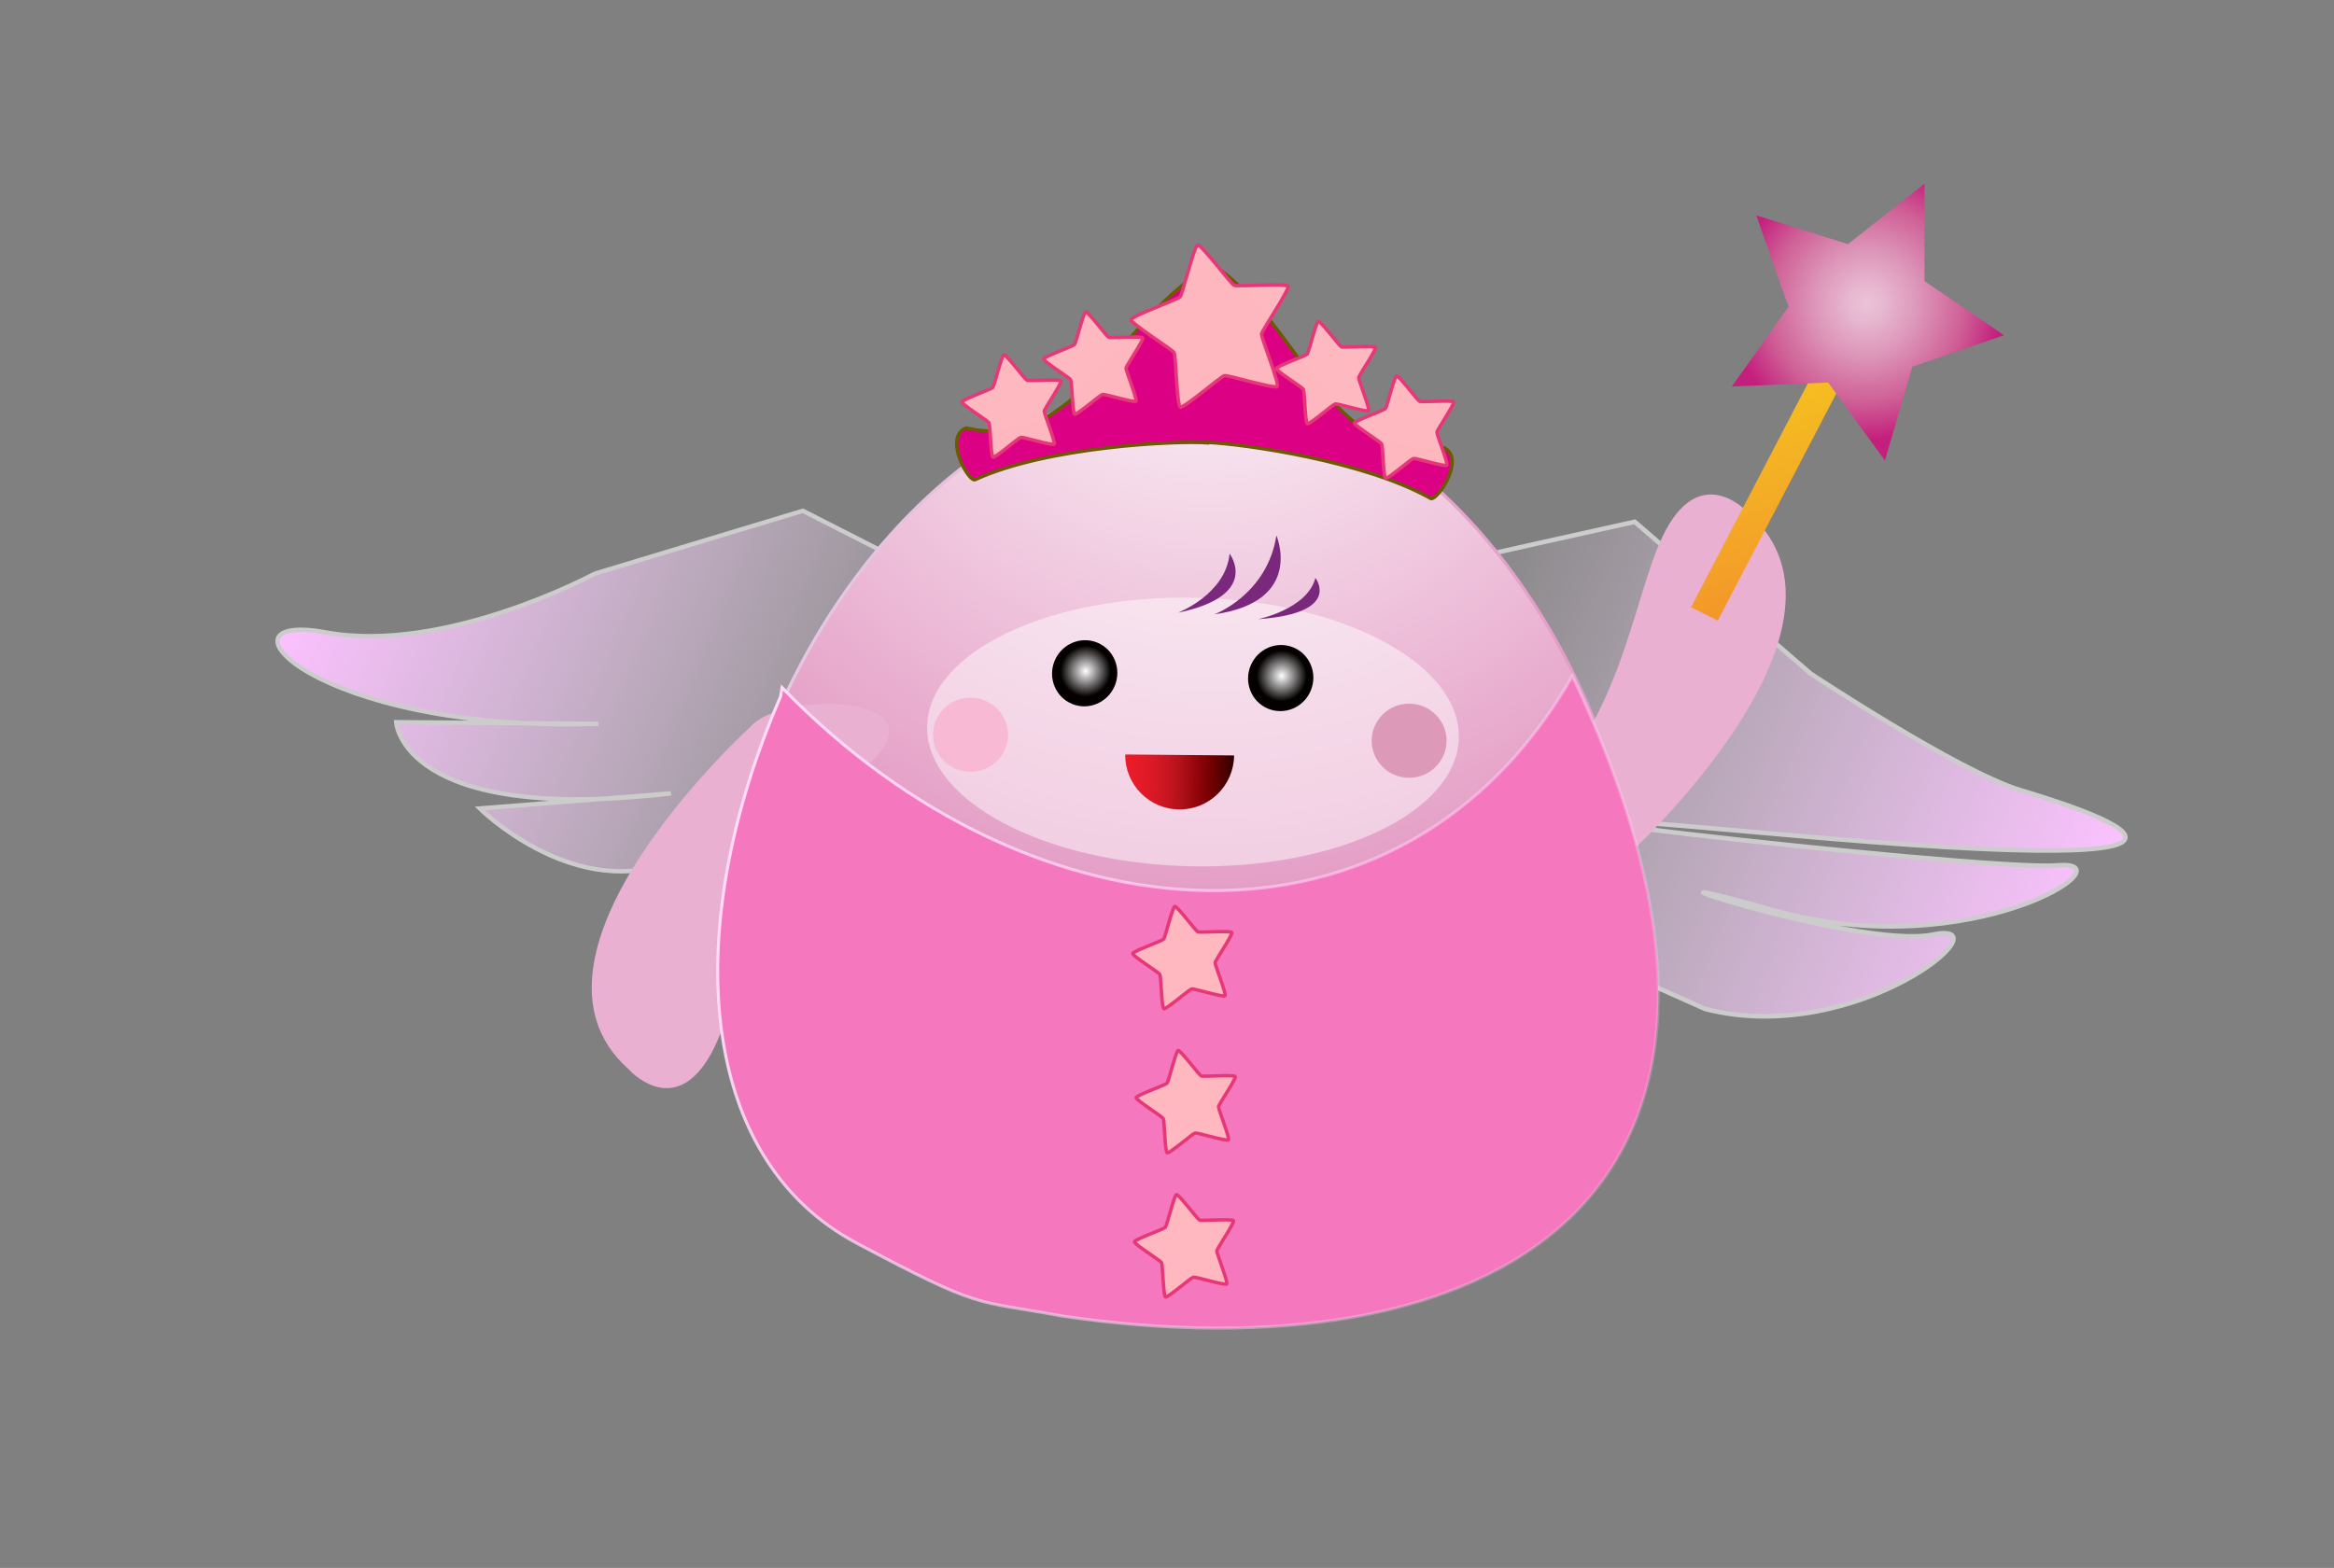 <?xml version="1.0" encoding="UTF-8"?>
<svg version="1.1" viewBox="0 0 744.09 500" xmlns="http://www.w3.org/2000/svg" xmlns:xlink="http://www.w3.org/1999/xlink">
<rect x="0" y="0" width="744.09" height="500" fill="#808080" stroke="none"/>
<defs>
<linearGradient id="j" x1="206.14" x2="296.95" y1="264.49" y2="264.49" gradientUnits="userSpaceOnUse">
<stop stop-color="#fff" offset="0"/>
<stop stop-color="#F5C51E" offset="0"/>
<stop stop-color="#F4AB26" offset=".588"/>
<stop stop-color="#F3962A" offset="1"/>
</linearGradient>
<radialGradient id="d" cx="39.878" cy="103.23" r="4.554" gradientTransform="matrix(7.568,0,0,7.707,64.581,-378.24)" gradientUnits="userSpaceOnUse">
<stop stop-color="#fff" offset="0"/>
<stop stop-color="#EBC3D9" offset="0"/>
<stop stop-color="#E7B7D0" offset=".133"/>
<stop stop-color="#DD96B9" offset=".385"/>
<stop stop-color="#CF5F96" offset=".726"/>
<stop stop-color="#C41F7D" offset="1"/>
</radialGradient>
<linearGradient id="i" x1="227.27" x2="587.93" y1="389.67" y2="425.23" gradientTransform="matrix(.94 .384 -.388 .926 180.92 358.29)" gradientUnits="userSpaceOnUse">
<stop stop-color="#ffdbf8" offset="0"/>
<stop stop-color="#ffd9f8" stop-opacity="0" offset="1"/>
</linearGradient>
<radialGradient id="c" cx="23.831" cy="109.83" r="1.055" gradientTransform="matrix(6.993 2.894 -2.947 7.122 565.62 -83.254)" gradientUnits="userSpaceOnUse">
<stop stop-color="#fff" offset="0"/>
<stop stop-color="#040000" offset="1"/>
</radialGradient>
<radialGradient id="b" cx="10.573" cy="115.08" r="1.055" gradientTransform="matrix(6.993 2.894 -2.947 7.122 611.31 -83.828)" gradientUnits="userSpaceOnUse">
<stop stop-color="#fff" offset="0"/>
<stop stop-color="#040000" offset="1"/>
</radialGradient>
<linearGradient id="h" x1="83.178" x2="91.291" y1="158.91" y2="158.91" gradientTransform="matrix(4.28 .04 -.04 4.28 8.945 118.24)" gradientUnits="userSpaceOnUse">
<stop stop-color="#ED1C2A" offset="0"/>
<stop stop-color="#E71B29" offset=".108"/>
<stop stop-color="#DC1926" offset=".234"/>
<stop stop-color="#CA1622" offset=".37"/>
<stop stop-color="#B1111A" offset=".513"/>
<stop stop-color="#92050B" offset=".661"/>
<stop stop-color="#6D0000" offset=".813"/>
<stop stop-color="#3D0000" offset=".966"/>
<stop stop-color="#230000" offset="1"/>
</linearGradient>
<radialGradient id="a" cx="101.67" cy="131.72" r="50.8" gradientTransform="matrix(4.279 .095 -.095 4.279 -37.345 57.462)" gradientUnits="userSpaceOnUse">
<stop stop-color="#fff" offset="0"/>
<stop stop-color="#E399C3" offset="1"/>
</radialGradient>
<linearGradient id="g" x1="210.56" x2="504.82" y1="224.8" y2="224.8" gradientTransform="matrix(1 .022 -.022 1 25.272 588.93)" gradientUnits="userSpaceOnUse">
<stop stop-color="#E4CCE3" offset="0"/>
<stop stop-color="#E399C3" offset="1"/>
</linearGradient>
<linearGradient id="f" x1="63.218" x2="282.78" y1="367.24" y2="367.24" gradientTransform="matrix(.924 .382 -.382 .924 183.5 359.43)" gradientUnits="userSpaceOnUse">
<stop stop-color="#fbc0ff" offset="0"/>
<stop stop-color="#fee9ff" stop-opacity="0" offset="1"/>
</linearGradient>
<linearGradient id="e" x1="394.13" x2="633.26" y1="270.41" y2="270.41" gradientTransform="matrix(.924 .382 -.382 .924 183.5 359.43)" gradientUnits="userSpaceOnUse">
<stop stop-color="#fee9ff" stop-opacity="0" offset="0"/>
<stop stop-color="#fbc1ff" offset="1"/>
</linearGradient>
</defs>
<g transform="translate(0 -552.36)">
<path d="m577.09 767.07s47.249 31.308 67.147 37.306c19.898 5.998 94.563 29.465-76.359 14.072-170.92-15.393 63.712 11.957 88.006 9.89 24.294-2.067-27.171 32.129-90.658 14.26-63.488-17.87 26.643 12.84 51.038 7.798s-24.105 36.141-72.643 23.721l-62.535-27.897-45.137-64.081s19.602-48.494 22.257-49.254c2.654-0.76 62.951-14.128 62.951-14.128l55.95 48.292z" fill="url(#e)" stroke="#ccc" stroke-width="1.459"/>
<path d="m189.65 735.28s-47.751 25.758-85.744 18.753c-37.993-7.005-4.666 31.963 86.847 29.149l-64.456-0.519s1.697 32.665 87.615 22.701l-60.961 4.81s28.29 28.164 59.241 17.726l76.01-41.193 38.437-35.423-70.684-36.036-66.31 20.036z" fill="url(#f)" stroke="#ccc" stroke-width="1.393"/>
<path d="m524.08 864.67c-1.967 88.423-68.238 105.62-149.48 103.81-81.234-1.807-146.68-21.933-144.71-110.36 1.967-88.427 70.008-185.15 151.24-183.34 81.238 1.807 144.91 101.46 142.94 189.89z" fill="url(#a)" stroke="url(#g)"/>
<ellipse transform="matrix(4.279 .095 -.095 4.279 -37.345 57.462)" cx="101.34" cy="167.96" rx="19.807" ry="10.005" d="m 121.146,167.963 c 0,5.526 -8.868,10.005 -19.807,10.005 -10.939,0 -19.807,-4.479 -19.807,-10.005 0,-5.526 8.868,-10.005 19.807,-10.005 10.939,0 19.807,4.479 19.807,10.005 z" fill="#fff" opacity=".48"/>
<path d="m375.92 810.48c9.579 0.102 17.426-7.613 17.515-17.214l-34.721-0.306c-0.093 9.579 7.613 17.443 17.205 17.52z" fill="url(#h)"/>
<path d="m321.34 786.77c-0.059 6.519-5.442 11.776-12.047 11.732-6.596-0.065-11.905-5.411-11.833-11.933 0.06-6.531 5.433-11.772 12.038-11.723 6.608 0.079 11.905 5.389 11.841 11.925z" fill="#f7b9d4"/>
<path d="m461.18 788.68c-0.064 6.531-5.446 11.771-12.042 11.715-6.6-0.057-11.888-5.397-11.846-11.908 0.068-6.54 5.447-11.797 12.051-11.744 6.591 0.091 11.884 5.41 11.837 11.938z" fill="#dd9ab8"/>
<g transform="matrix(4.279 .095 -.095 4.279 -37.345 57.462)" fill="#7a287c">
<path d="m102.74 159.16s3.896-1.547 4.486-5.972c0 0 2.239 4.863-4.486 5.972z"/>
<path d="m105.99 159.45s3.659-0.821 4.212-3.17c0 0 2.103 2.582-4.212 3.17z"/>
<path d="m100.02 159.1s3.524-1.438 3.75-4.485c1e-3 -1e-3 2.448 3.055-3.75 4.485z"/>
</g>
<path d="m518.68 825.32s79.749-72.475 39.067-109.05c0 0-13.85-15.929-25.59 3.202-11.74 19.131-13.517 65.019-47.129 90.609-33.622 25.59 23.18 27.422 33.652 15.242z" fill="#e9b0d1"/>
<path d="m239.27 784.1s-79.749 72.475-39.067 109.05c0 0 13.85 15.929 25.59-3.202 11.74-19.131 13.517-65.019 47.129-90.609 33.622-25.59-23.18-27.422-33.652-15.242z" fill="#e9b0d1"/>
<polygon transform="matrix(.286 .736 -.736 .286 688.79 443.84)" points="206.14 221.8 215.09 213.68 296.95 307.18 288.02 315.3" fill="url(#j)"/>
<polygon transform="matrix(1.118 .541 -.541 1.118 411.25 -15.688)" points="344.54 451.61 348.71 426.86 331.05 409.33 355.45 405.72 366.37 383.2 377.28 405.72 401.69 409.33 384.02 426.86 388.19 451.61 366.37 439.92" fill="url(#d)"/>
<path d="m355.4 771.03c-2.233 5.397-8.335 7.995-13.635 5.803-5.299-2.193-7.78-8.343-5.547-13.74s8.332-7.988 13.631-5.796c5.291 2.2 7.779 8.349 5.546 13.745z" fill="url(#b)"/>
<path d="m417.89 772.56c-2.233 5.397-8.332 7.988-13.632 5.795-5.299-2.193-7.783-8.336-5.55-13.733 2.233-5.396 8.332-7.987 13.63-5.795 5.304 2.195 7.783 8.339 5.55 13.736z" fill="url(#c)"/>
<path d="m249.33 771.63c80.37 82.893 197.96 90.969 251.95-3.71 80.436 169.92-29.062 223.74-162.48 204.15-28.888-5.315-25.535-1.907-65.756-23.315-50.613-26.94-56.513-99.533-24.217-174.22z" fill="#f578bf" stroke="url(#i)" stroke-width=".971px"/>
<path d="m386.12 636.38-0.026 0.611c-29.794 16.858-42.049 60.101-78.065 51.857-7.249 2.768 0.472 16.873 2.739 16.507 23.045-10.645 64.569-12.519 74.203-11.784l6e-3 -0.143c12.042 0.575 50.223 5.998 71.195 17.914 2.229 0.555 11.126-12.852 4.135-16.218-36.58 5.191-45.164-38.926-73.439-58.223l0.015-0.367c-0.099 0.054-0.192 0.117-0.29 0.172-0.159-0.107-0.311-0.221-0.471-0.326z" fill="#dc0085" stroke="#6b5a00" stroke-width="1.095"/>
<path d="m407.17 675.58c-0.807 0.906-15.641-3.669-16.816-3.419-1.175 0.25-12.979 10.501-14.074 10.001-1.095-0.5-1.382-16.276-1.978-17.336-0.596-1.06-13.807-9.301-13.676-10.516 0.131-1.215 14.786-6.389 15.594-7.295 0.807-0.906 4.446-16.249 5.621-16.5 1.176-0.25 10.52 12.327 11.615 12.827 1.095 0.5 16.554-0.742 17.15 0.318 0.596 1.06-8.284 14.008-8.415 15.223-0.131 1.215 5.786 15.791 4.978 16.696z" fill="#ffbac0" fill-opacity=".98" fill-rule="evenodd" stroke="#e73778" stroke-linecap="round" stroke-linejoin="bevel" stroke-width="1.095"/>
<path d="m362.13 680.29c-0.51 0.572-9.885-2.319-10.628-2.161-0.743 0.158-8.202 6.636-8.894 6.32-0.692-0.316-0.873-10.286-1.25-10.956-0.377-0.67-8.726-5.878-8.643-6.646 0.083-0.768 9.345-4.038 9.855-4.61 0.51-0.572 2.809-10.269 3.552-10.427 0.743-0.158 6.649 7.79 7.341 8.107 0.692 0.316 10.462-0.469 10.839 0.201 0.377 0.67-5.235 8.853-5.318 9.621-0.083 0.768 3.656 9.979 3.146 10.552z" fill="#ffbac0" fill-opacity=".98" fill-rule="evenodd" stroke="#e73778" stroke-linecap="round" stroke-linejoin="bevel" stroke-width="1.095"/>
<path d="m436.31 683.33c-0.51 0.572-9.885-2.319-10.628-2.161-0.743 0.158-8.202 6.636-8.894 6.32-0.692-0.316-0.873-10.286-1.25-10.956-0.377-0.67-8.726-5.878-8.643-6.646 0.083-0.768 9.345-4.038 9.855-4.61 0.51-0.572 2.809-10.269 3.552-10.427 0.743-0.158 6.649 7.79 7.34 8.107 0.692 0.316 10.462-0.469 10.839 0.201 0.377 0.67-5.235 8.853-5.318 9.621-0.083 0.768 3.656 9.979 3.146 10.552z" fill="#ffbac0" fill-opacity=".98" fill-rule="evenodd" stroke="#e73778" stroke-linecap="round" stroke-linejoin="bevel" stroke-width="1.095"/>
<path d="m336.07 693.99c-0.51 0.572-9.885-2.319-10.628-2.161-0.743 0.158-8.202 6.636-8.894 6.32-0.692-0.316-0.873-10.286-1.25-10.956-0.377-0.67-8.726-5.878-8.643-6.646 0.083-0.768 9.345-4.038 9.855-4.61 0.51-0.572 2.809-10.269 3.552-10.427 0.743-0.158 6.649 7.79 7.34 8.107 0.692 0.316 10.462-0.469 10.839 0.201 0.377 0.67-5.235 8.853-5.318 9.621-0.083 0.768 3.656 9.979 3.146 10.552z" fill="#ffbac0" fill-opacity=".98" fill-rule="evenodd" stroke="#e73778" stroke-linecap="round" stroke-linejoin="bevel" stroke-width="1.095"/>
<path d="m461.25 700.72c-0.51 0.572-9.885-2.319-10.628-2.161-0.743 0.158-8.202 6.636-8.894 6.32-0.692-0.316-0.873-10.286-1.25-10.956-0.377-0.67-8.726-5.878-8.643-6.646 0.083-0.768 9.345-4.038 9.855-4.61 0.51-0.572 2.809-10.269 3.552-10.427 0.743-0.158 6.649 7.79 7.341 8.107 0.692 0.316 10.462-0.469 10.838 0.201 0.377 0.67-5.235 8.853-5.318 9.621-0.083 0.768 3.656 9.979 3.146 10.552z" fill="#ffbac0" fill-opacity=".98" fill-rule="evenodd" stroke="#e73778" stroke-linecap="round" stroke-linejoin="bevel" stroke-width="1.095"/>
<path d="m390.54 869.89c-0.51 0.572-9.885-2.319-10.628-2.161-0.743 0.158-8.202 6.636-8.894 6.32-0.692-0.316-0.873-10.286-1.25-10.956-0.377-0.67-8.726-5.878-8.643-6.646 0.083-0.768 9.345-4.038 9.855-4.61 0.51-0.572 2.809-10.269 3.552-10.427 0.743-0.158 6.649 7.79 7.341 8.107 0.692 0.316 10.462-0.469 10.838 0.201 0.377 0.67-5.235 8.853-5.318 9.621-0.083 0.768 3.656 9.979 3.146 10.552z" fill="#ffbac0" fill-opacity=".98" fill-rule="evenodd" stroke="#e73778" stroke-linecap="round" stroke-linejoin="bevel" stroke-width="1.095"/>
<path d="m391.62 915.84c-0.51 0.572-9.885-2.319-10.628-2.161-0.743 0.158-8.202 6.636-8.894 6.32-0.692-0.316-0.873-10.286-1.25-10.956-0.377-0.67-8.726-5.878-8.643-6.646 0.083-0.768 9.345-4.038 9.855-4.61 0.51-0.572 2.809-10.269 3.552-10.427 0.743-0.158 6.649 7.79 7.341 8.107 0.692 0.316 10.462-0.469 10.838 0.201 0.377 0.67-5.235 8.853-5.318 9.621-0.083 0.768 3.656 9.979 3.146 10.552z" fill="#ffbac0" fill-opacity=".98" fill-rule="evenodd" stroke="#e73778" stroke-linecap="round" stroke-linejoin="bevel" stroke-width="1.095"/>
<path d="m391.08 961.8c-0.51 0.572-9.885-2.319-10.628-2.161-0.743 0.158-8.202 6.636-8.894 6.32-0.692-0.316-0.873-10.286-1.25-10.956-0.377-0.67-8.726-5.878-8.643-6.646 0.083-0.768 9.345-4.038 9.855-4.61 0.51-0.572 2.809-10.269 3.552-10.427 0.743-0.158 6.649 7.79 7.341 8.107 0.692 0.316 10.462-0.469 10.838 0.201 0.377 0.67-5.235 8.853-5.318 9.621-0.083 0.768 3.656 9.979 3.146 10.552z" fill="#ffbac0" fill-opacity=".98" fill-rule="evenodd" stroke="#e73778" stroke-linecap="round" stroke-linejoin="bevel" stroke-width="1.095"/>
</g>
</svg>
